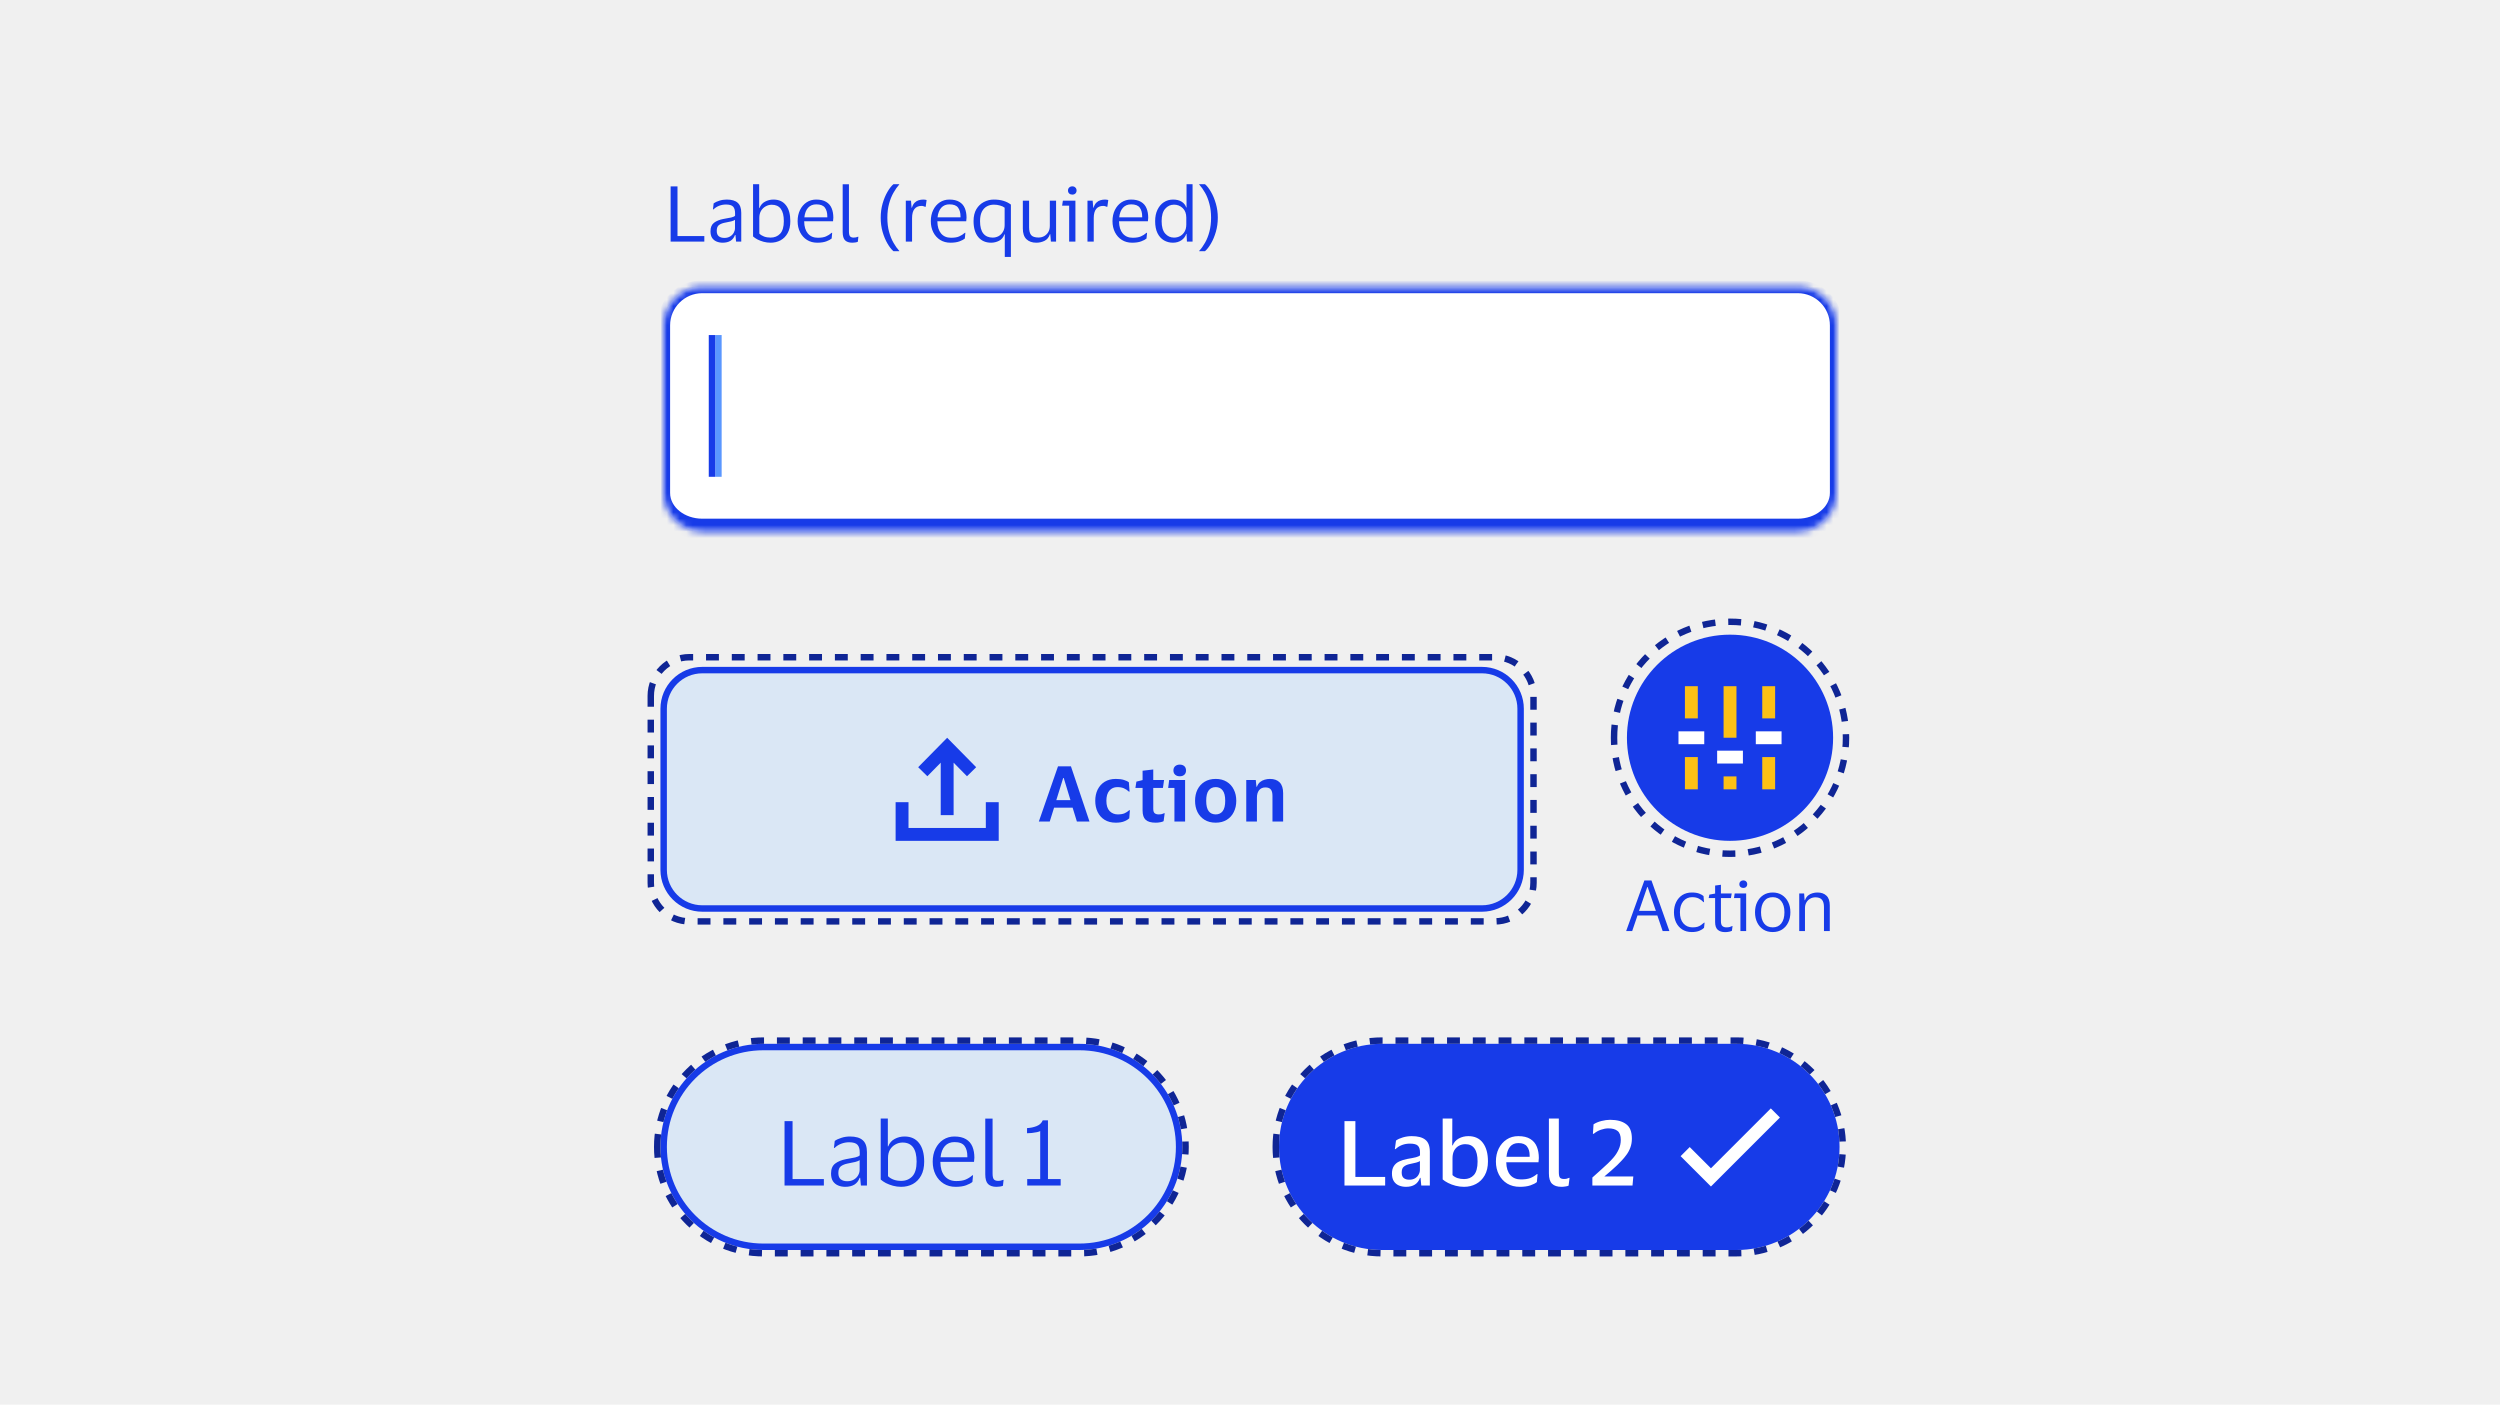 <svg width="388" height="218" viewBox="0 0 388 218" fill="none" xmlns="http://www.w3.org/2000/svg">
<rect width="388" height="218" fill="#F0F0F0"/>
<path d="M104.08 37.5V28.932H105.148V36.636H109.312V37.5H104.08ZM110.651 32.496L110.759 31.56C110.983 31.4 111.275 31.264 111.635 31.152C111.995 31.032 112.379 30.972 112.787 30.972C113.547 30.972 114.111 31.136 114.479 31.464C114.855 31.784 115.043 32.312 115.043 33.048V37.5H114.239L114.143 36.468H114.071C113.927 36.876 113.691 37.18 113.363 37.38C113.035 37.572 112.631 37.668 112.151 37.668C111.815 37.668 111.503 37.608 111.215 37.488C110.927 37.368 110.695 37.18 110.519 36.924C110.351 36.66 110.267 36.316 110.267 35.892C110.267 35.292 110.451 34.852 110.819 34.572C111.187 34.292 111.671 34.096 112.271 33.984C112.775 33.896 113.179 33.82 113.483 33.756C113.787 33.684 113.987 33.592 114.083 33.48V33.096C114.083 32.632 113.983 32.292 113.783 32.076C113.583 31.852 113.211 31.74 112.667 31.74C112.315 31.74 111.967 31.804 111.623 31.932C111.287 32.06 110.991 32.248 110.735 32.496H110.651ZM114.071 35.412V34.116C113.967 34.204 113.775 34.284 113.495 34.356C113.215 34.42 112.867 34.492 112.451 34.572C112.099 34.644 111.807 34.764 111.575 34.932C111.351 35.1 111.239 35.4 111.239 35.832C111.239 36.224 111.347 36.504 111.563 36.672C111.779 36.84 112.067 36.924 112.427 36.924C112.771 36.924 113.067 36.848 113.315 36.696C113.563 36.544 113.751 36.352 113.879 36.12C114.007 35.888 114.071 35.652 114.071 35.412ZM119.586 37.668C119.218 37.668 118.858 37.62 118.506 37.524C118.162 37.428 117.846 37.308 117.558 37.164C117.278 37.012 117.05 36.856 116.874 36.696V28.584H117.822V32.292H117.87C118.046 31.836 118.334 31.504 118.734 31.296C119.134 31.08 119.57 30.972 120.042 30.972C120.882 30.972 121.526 31.264 121.974 31.848C122.43 32.424 122.658 33.248 122.658 34.32C122.658 35.056 122.522 35.672 122.25 36.168C121.978 36.664 121.61 37.04 121.146 37.296C120.682 37.544 120.162 37.668 119.586 37.668ZM119.598 36.876C120.198 36.876 120.69 36.676 121.074 36.276C121.458 35.868 121.65 35.216 121.65 34.32C121.65 32.624 121.026 31.776 119.778 31.776C119.442 31.776 119.126 31.86 118.83 32.028C118.534 32.188 118.294 32.42 118.11 32.724C117.934 33.028 117.846 33.388 117.846 33.804V36.252C118.038 36.444 118.282 36.596 118.578 36.708C118.882 36.82 119.222 36.876 119.598 36.876ZM126.923 36.9C127.451 36.9 127.871 36.832 128.183 36.696C128.503 36.56 128.799 36.372 129.071 36.132H129.155L129.071 37.02C128.895 37.172 128.615 37.32 128.231 37.464C127.855 37.6 127.391 37.668 126.839 37.668C126.231 37.668 125.699 37.524 125.243 37.236C124.787 36.948 124.431 36.552 124.175 36.048C123.919 35.544 123.791 34.968 123.791 34.32C123.791 33.672 123.915 33.096 124.163 32.592C124.411 32.088 124.751 31.692 125.183 31.404C125.623 31.116 126.119 30.972 126.671 30.972C127.311 30.972 127.827 31.092 128.219 31.332C128.611 31.564 128.895 31.892 129.071 32.316C129.247 32.74 129.335 33.232 129.335 33.792C129.335 33.872 129.327 33.964 129.311 34.068C129.303 34.172 129.295 34.264 129.287 34.344H124.811V34.392C124.819 35.168 125.007 35.78 125.375 36.228C125.751 36.676 126.267 36.9 126.923 36.9ZM126.683 31.716C126.155 31.716 125.731 31.892 125.411 32.244C125.099 32.596 124.907 33.092 124.835 33.732H128.399V33.6C128.399 33.024 128.275 32.568 128.027 32.232C127.779 31.888 127.331 31.716 126.683 31.716ZM131.755 35.88C131.755 36.288 131.815 36.556 131.935 36.684C132.055 36.812 132.239 36.876 132.487 36.876C132.631 36.876 132.751 36.864 132.847 36.84C132.951 36.816 133.051 36.784 133.147 36.744H133.219L133.135 37.524C133.031 37.572 132.899 37.608 132.739 37.632C132.587 37.656 132.431 37.668 132.271 37.668C131.783 37.668 131.411 37.544 131.155 37.296C130.907 37.048 130.783 36.616 130.783 36V28.596H131.755V35.88ZM137.718 33.792C137.718 34.6 137.806 35.328 137.982 35.976C138.158 36.616 138.386 37.18 138.666 37.668C138.946 38.164 139.246 38.588 139.566 38.94V38.988H138.666C138.346 38.716 138.034 38.316 137.73 37.788C137.426 37.268 137.174 36.664 136.974 35.976C136.782 35.288 136.686 34.56 136.686 33.792C136.686 33.024 136.782 32.296 136.974 31.608C137.174 30.912 137.426 30.304 137.73 29.784C138.034 29.256 138.346 28.856 138.666 28.584H139.566V28.632C139.246 28.992 138.946 29.42 138.666 29.916C138.386 30.404 138.158 30.972 137.982 31.62C137.806 32.26 137.718 32.984 137.718 33.792ZM143.017 31.956C142.545 31.956 142.181 32.116 141.925 32.436C141.677 32.748 141.553 33.22 141.553 33.852V37.5H140.581V31.14H141.385L141.481 32.244H141.529C141.625 31.908 141.765 31.648 141.949 31.464C142.133 31.28 142.341 31.152 142.573 31.08C142.813 31.008 143.057 30.972 143.305 30.972C143.401 30.972 143.497 30.98 143.593 30.996C143.689 31.012 143.761 31.028 143.809 31.044L143.665 32.1H143.593C143.537 32.076 143.461 32.048 143.365 32.016C143.269 31.976 143.153 31.956 143.017 31.956ZM147.594 36.9C148.122 36.9 148.542 36.832 148.854 36.696C149.174 36.56 149.47 36.372 149.742 36.132H149.826L149.742 37.02C149.566 37.172 149.286 37.32 148.902 37.464C148.526 37.6 148.062 37.668 147.51 37.668C146.902 37.668 146.37 37.524 145.914 37.236C145.458 36.948 145.102 36.552 144.846 36.048C144.59 35.544 144.462 34.968 144.462 34.32C144.462 33.672 144.586 33.096 144.834 32.592C145.082 32.088 145.422 31.692 145.854 31.404C146.294 31.116 146.79 30.972 147.342 30.972C147.982 30.972 148.498 31.092 148.89 31.332C149.282 31.564 149.566 31.892 149.742 32.316C149.918 32.74 150.006 33.232 150.006 33.792C150.006 33.872 149.998 33.964 149.982 34.068C149.974 34.172 149.966 34.264 149.958 34.344H145.482V34.392C145.49 35.168 145.678 35.78 146.046 36.228C146.422 36.676 146.938 36.9 147.594 36.9ZM147.354 31.716C146.826 31.716 146.402 31.892 146.082 32.244C145.77 32.596 145.578 33.092 145.506 33.732H149.07V33.6C149.07 33.024 148.946 32.568 148.698 32.232C148.45 31.888 148.002 31.716 147.354 31.716ZM154.251 30.972C154.811 30.972 155.311 31.04 155.751 31.176C156.191 31.312 156.571 31.504 156.891 31.752V39.876H155.943V36.372H155.883C155.723 36.836 155.447 37.168 155.055 37.368C154.663 37.568 154.251 37.668 153.819 37.668C152.979 37.668 152.315 37.376 151.827 36.792C151.339 36.208 151.095 35.384 151.095 34.32C151.095 33.584 151.239 32.968 151.527 32.472C151.823 31.976 152.211 31.604 152.691 31.356C153.171 31.1 153.691 30.972 154.251 30.972ZM154.251 31.764C153.843 31.764 153.475 31.856 153.147 32.04C152.827 32.216 152.571 32.492 152.379 32.868C152.195 33.244 152.103 33.728 152.103 34.32C152.103 35.176 152.271 35.816 152.607 36.24C152.951 36.664 153.435 36.876 154.059 36.876C154.395 36.876 154.703 36.8 154.983 36.648C155.263 36.488 155.487 36.264 155.655 35.976C155.831 35.688 155.919 35.344 155.919 34.944V32.232C155.735 32.088 155.495 31.976 155.199 31.896C154.903 31.808 154.587 31.764 154.251 31.764ZM161.18 36.864C161.5 36.864 161.792 36.792 162.056 36.648C162.32 36.496 162.532 36.288 162.692 36.024C162.852 35.752 162.932 35.432 162.932 35.064V31.14H163.904V37.5H163.1L163.004 36.348H162.944C162.784 36.844 162.504 37.188 162.104 37.38C161.712 37.572 161.288 37.668 160.832 37.668C160.192 37.668 159.684 37.488 159.308 37.128C158.932 36.768 158.744 36.212 158.744 35.46V31.14H159.716V35.268C159.716 35.812 159.82 36.216 160.028 36.48C160.244 36.736 160.628 36.864 161.18 36.864ZM166.424 30.204C166.232 30.204 166.072 30.148 165.944 30.036C165.816 29.916 165.752 29.76 165.752 29.568C165.752 29.376 165.816 29.22 165.944 29.1C166.072 28.98 166.232 28.92 166.424 28.92C166.616 28.92 166.772 28.98 166.892 29.1C167.02 29.22 167.084 29.376 167.084 29.568C167.084 29.76 167.02 29.916 166.892 30.036C166.772 30.148 166.616 30.204 166.424 30.204ZM166.904 31.14V37.5H165.932V31.92H164.84L164.96 31.14H166.904ZM171.212 31.956C170.74 31.956 170.376 32.116 170.12 32.436C169.872 32.748 169.748 33.22 169.748 33.852V37.5H168.776V31.14H169.58L169.676 32.244H169.724C169.82 31.908 169.96 31.648 170.144 31.464C170.328 31.28 170.536 31.152 170.768 31.08C171.008 31.008 171.252 30.972 171.5 30.972C171.596 30.972 171.692 30.98 171.788 30.996C171.884 31.012 171.956 31.028 172.004 31.044L171.86 32.1H171.788C171.732 32.076 171.656 32.048 171.56 32.016C171.464 31.976 171.348 31.956 171.212 31.956ZM175.79 36.9C176.318 36.9 176.738 36.832 177.05 36.696C177.37 36.56 177.666 36.372 177.938 36.132H178.022L177.938 37.02C177.762 37.172 177.482 37.32 177.098 37.464C176.722 37.6 176.258 37.668 175.706 37.668C175.098 37.668 174.566 37.524 174.11 37.236C173.654 36.948 173.298 36.552 173.042 36.048C172.786 35.544 172.658 34.968 172.658 34.32C172.658 33.672 172.782 33.096 173.03 32.592C173.278 32.088 173.618 31.692 174.05 31.404C174.49 31.116 174.986 30.972 175.538 30.972C176.178 30.972 176.694 31.092 177.086 31.332C177.478 31.564 177.762 31.892 177.938 32.316C178.114 32.74 178.202 33.232 178.202 33.792C178.202 33.872 178.194 33.964 178.178 34.068C178.17 34.172 178.162 34.264 178.154 34.344H173.678V34.392C173.686 35.168 173.874 35.78 174.242 36.228C174.618 36.676 175.134 36.9 175.79 36.9ZM175.55 31.716C175.022 31.716 174.598 31.892 174.278 32.244C173.966 32.596 173.774 33.092 173.702 33.732H177.266V33.6C177.266 33.024 177.142 32.568 176.894 32.232C176.646 31.888 176.198 31.716 175.55 31.716ZM179.278 34.32C179.278 33.64 179.398 33.052 179.638 32.556C179.878 32.052 180.206 31.664 180.622 31.392C181.046 31.112 181.526 30.972 182.062 30.972C182.59 30.972 183.03 31.08 183.382 31.296C183.734 31.512 183.974 31.812 184.102 32.196H184.15V28.584H185.086V37.5H184.21L184.15 36.3H184.102C183.974 36.708 183.722 37.04 183.346 37.296C182.978 37.544 182.542 37.668 182.038 37.668C181.526 37.668 181.058 37.544 180.634 37.296C180.218 37.048 179.886 36.676 179.638 36.18C179.398 35.684 179.278 35.064 179.278 34.32ZM184.114 33.792C184.114 33.152 183.93 32.656 183.562 32.304C183.194 31.944 182.742 31.764 182.206 31.764C181.662 31.764 181.206 31.976 180.838 32.4C180.47 32.816 180.286 33.456 180.286 34.32C180.286 35.192 180.47 35.836 180.838 36.252C181.206 36.668 181.662 36.876 182.206 36.876C182.558 36.876 182.878 36.796 183.166 36.636C183.462 36.468 183.694 36.232 183.862 35.928C184.03 35.624 184.114 35.264 184.114 34.848V33.792ZM187.959 33.792C187.959 32.984 187.871 32.26 187.695 31.62C187.527 30.972 187.303 30.404 187.023 29.916C186.743 29.42 186.439 28.992 186.111 28.632V28.584H187.011C187.331 28.856 187.643 29.256 187.947 29.784C188.251 30.304 188.503 30.912 188.703 31.608C188.903 32.296 189.003 33.024 189.003 33.792C189.003 34.56 188.903 35.288 188.703 35.976C188.503 36.664 188.251 37.268 187.947 37.788C187.643 38.316 187.331 38.716 187.011 38.988H186.111V38.94C186.439 38.588 186.743 38.164 187.023 37.668C187.303 37.18 187.527 36.616 187.695 35.976C187.871 35.328 187.959 34.6 187.959 33.792Z" fill="#173BE8"/>
<mask id="path-2-inside-1_15094_89423" fill="white">
<path d="M103 50.5C103 47.186 105.686 44.5 109 44.5H279C282.314 44.5 285 47.186 285 50.5V76.5C285 79.814 282.314 82.5 279 82.5H109C105.686 82.5 103 79.814 103 76.5V50.5Z"/>
</mask>
<path d="M103 50.5C103 47.186 105.686 44.5 109 44.5H279C282.314 44.5 285 47.186 285 50.5V76.5C285 79.814 282.314 82.5 279 82.5H109C105.686 82.5 103 79.814 103 76.5V50.5Z" fill="white"/>
<path d="M102 50.5C102 46.634 105.134 43.5 109 43.5H279C282.866 43.5 286 46.634 286 50.5H284C284 47.739 281.761 45.5 279 45.5H109C106.239 45.5 104 47.739 104 50.5H102ZM286 77.5C286 81.366 282.866 84.5 279 84.5H109C105.134 84.5 102 81.366 102 77.5L104 76.5C104 78.709 106.239 80.5 109 80.5H279C281.761 80.5 284 78.709 284 76.5L286 77.5ZM109 84.5C105.134 84.5 102 81.366 102 77.5V50.5C102 46.634 105.134 43.5 109 43.5V45.5C106.239 45.5 104 47.739 104 50.5V76.5C104 78.709 106.239 80.5 109 80.5V84.5ZM279 43.5C282.866 43.5 286 46.634 286 50.5V77.5C286 81.366 282.866 84.5 279 84.5V80.5C281.761 80.5 284 78.709 284 76.5V50.5C284 47.739 281.761 45.5 279 45.5V43.5Z" fill="#173BE8" mask="url(#path-2-inside-1_15094_89423)"/>
<rect x="111" y="52" width="1" height="22" fill="#5A97FF"/>
<rect x="110" y="52" width="1" height="22" fill="#173BE8"/>
<path d="M103 110C103 106.686 105.686 104 109 104H230C233.314 104 236 106.686 236 110V135C236 138.314 233.314 141 230 141H109C105.686 141 103 138.314 103 135V110Z" fill="#B3D7FF" fill-opacity="0.35"/>
<path d="M103 110C103 106.686 105.686 104 109 104H230C233.314 104 236 106.686 236 110V135C236 138.314 233.314 141 230 141H109C105.686 141 103 138.314 103 135V110Z" stroke="#173BE8"/>
<path d="M139 124.5H141V128.5H153V124.5H155V130.5H139V124.5Z" fill="#173BE8"/>
<path fill-rule="evenodd" clip-rule="evenodd" d="M148.001 118.366L150.076 120.474L151.501 119.07L147.713 115.224L147.001 114.5L146.288 115.224L142.5 119.07L143.925 120.474L146.001 118.366V126.504H148.001V118.366Z" fill="#173BE8"/>
<path d="M162.92 127.5H161.228L164.204 118.932H166.208L169.088 127.5H167.132L166.472 125.352H163.592L162.92 127.5ZM163.94 124.176H166.136L165.092 120.744H165.008L163.94 124.176ZM169.982 124.284C169.982 123.636 170.106 123.056 170.354 122.544C170.61 122.032 170.974 121.628 171.446 121.332C171.926 121.036 172.502 120.888 173.174 120.888C173.67 120.888 174.086 120.94 174.422 121.044C174.766 121.148 175.026 121.272 175.202 121.416L175.31 122.856H175.202C174.962 122.632 174.702 122.46 174.422 122.34C174.142 122.22 173.802 122.16 173.402 122.16C172.906 122.16 172.498 122.34 172.178 122.7C171.866 123.06 171.71 123.588 171.71 124.284C171.71 124.996 171.878 125.528 172.214 125.88C172.558 126.224 172.978 126.396 173.474 126.396C173.898 126.396 174.246 126.34 174.518 126.228C174.79 126.108 175.034 125.948 175.25 125.748H175.358L175.262 127.008C175.086 127.176 174.822 127.332 174.47 127.476C174.126 127.612 173.69 127.68 173.162 127.68C172.49 127.68 171.914 127.532 171.434 127.236C170.962 126.94 170.602 126.536 170.354 126.024C170.106 125.512 169.982 124.932 169.982 124.284ZM178.985 125.52C178.985 125.864 179.061 126.096 179.213 126.216C179.365 126.336 179.561 126.396 179.801 126.396C180.017 126.396 180.189 126.38 180.317 126.348C180.453 126.308 180.577 126.26 180.689 126.204H180.761L180.593 127.44C180.505 127.504 180.341 127.56 180.101 127.608C179.861 127.656 179.613 127.68 179.357 127.68C178.645 127.68 178.129 127.532 177.809 127.236C177.489 126.94 177.329 126.46 177.329 125.796V122.292H176.213L176.369 121.308L177.329 121.068V119.616L178.985 119.424V121.056H180.665L180.485 122.292H178.985V125.52ZM183.099 120.48C182.811 120.48 182.575 120.4 182.391 120.24C182.207 120.08 182.115 119.86 182.115 119.58C182.115 119.292 182.207 119.068 182.391 118.908C182.575 118.748 182.811 118.668 183.099 118.668C183.395 118.668 183.631 118.748 183.807 118.908C183.983 119.068 184.071 119.292 184.071 119.58C184.071 119.86 183.983 120.08 183.807 120.24C183.631 120.4 183.395 120.48 183.099 120.48ZM183.927 121.056V127.5H182.271V122.292H181.299L181.455 121.056H183.927ZM188.678 120.888C189.342 120.888 189.914 121.036 190.394 121.332C190.874 121.628 191.238 122.032 191.486 122.544C191.742 123.048 191.87 123.628 191.87 124.284C191.87 124.932 191.742 125.512 191.486 126.024C191.238 126.536 190.874 126.94 190.394 127.236C189.914 127.532 189.342 127.68 188.678 127.68C188.006 127.68 187.43 127.532 186.95 127.236C186.47 126.94 186.102 126.536 185.846 126.024C185.598 125.512 185.474 124.932 185.474 124.284C185.474 123.628 185.598 123.048 185.846 122.544C186.102 122.032 186.47 121.628 186.95 121.332C187.43 121.036 188.006 120.888 188.678 120.888ZM188.678 126.396C189.142 126.396 189.502 126.228 189.758 125.892C190.022 125.548 190.154 125.012 190.154 124.284C190.154 123.548 190.022 123.012 189.758 122.676C189.502 122.332 189.142 122.16 188.678 122.16C188.206 122.16 187.842 122.332 187.586 122.676C187.33 123.012 187.202 123.548 187.202 124.284C187.202 125.012 187.33 125.548 187.586 125.892C187.842 126.228 188.206 126.396 188.678 126.396ZM196.383 122.208C195.967 122.208 195.643 122.352 195.411 122.64C195.187 122.928 195.075 123.308 195.075 123.78V127.5H193.419V121.056H194.895L195.003 122.1H195.075C195.187 121.796 195.347 121.556 195.555 121.38C195.771 121.204 196.011 121.08 196.275 121.008C196.547 120.928 196.819 120.888 197.091 120.888C197.755 120.888 198.263 121.072 198.615 121.44C198.967 121.808 199.143 122.36 199.143 123.096V127.5H197.487V123.528C197.487 123.072 197.403 122.74 197.235 122.532C197.067 122.316 196.783 122.208 196.383 122.208Z" fill="#173BE8"/>
<path d="M101 108C101 104.686 103.686 102 107 102H232C235.314 102 238 104.686 238 108V137C238 140.314 235.314 143 232 143H107C103.686 143 101 140.314 101 137V108Z" stroke="#0F2595" stroke-linejoin="round" stroke-dasharray="2 2"/>
<path d="M252.5 114.5C252.5 105.663 259.663 98.5 268.5 98.5V98.5C277.337 98.5 284.5 105.663 284.5 114.5V114.5C284.5 123.337 277.337 130.5 268.5 130.5V130.5C259.663 130.5 252.5 123.337 252.5 114.5V114.5Z" fill="#173BE8"/>
<g clip-path="url(#clip0_15094_89423)">
<path fill-rule="evenodd" clip-rule="evenodd" d="M267.5 106.5V114.5H269.5V106.5H267.5ZM261.5 117.5V122.5H263.5V117.5H261.5ZM261.5 111.5V106.5H263.5V111.5H261.5ZM267.5 120.5V122.5H269.5V120.5H267.5ZM273.5 122.5V117.5H275.5V122.5H273.5ZM273.5 106.5V111.5H275.5V106.5H273.5Z" fill="#FCC015"/>
<path fill-rule="evenodd" clip-rule="evenodd" d="M264.5 115.5H260.5V113.5H264.5V115.5ZM270.5 118.5H266.5V116.5H270.5V118.5ZM272.5 115.5H276.5V113.5H272.5V115.5Z" fill="white"/>
</g>
<path d="M250.5 114.5C250.5 104.559 258.559 96.5 268.5 96.5V96.5C278.441 96.5 286.5 104.559 286.5 114.5V114.5C286.5 124.441 278.441 132.5 268.5 132.5V132.5C258.559 132.5 250.5 124.441 250.5 114.5V114.5Z" stroke="#0F2595" stroke-dasharray="2 2"/>
<path d="M253.315 144.5H252.38L255.207 136.646H256.307L259.09 144.5H258.045L257.22 142.08H254.14L253.315 144.5ZM254.382 141.365H256.989L255.713 137.658H255.658L254.382 141.365ZM259.8 141.585C259.8 140.991 259.914 140.463 260.141 140.001C260.369 139.539 260.688 139.176 261.098 138.912C261.516 138.648 262.008 138.516 262.572 138.516C263.049 138.516 263.434 138.575 263.727 138.692C264.021 138.809 264.241 138.934 264.387 139.066L264.464 140.012H264.387C264.167 139.777 263.918 139.59 263.639 139.451C263.368 139.312 263.027 139.242 262.616 139.242C262.059 139.242 261.604 139.451 261.252 139.869C260.9 140.287 260.724 140.859 260.724 141.585C260.724 142.326 260.904 142.901 261.263 143.312C261.63 143.723 262.099 143.928 262.671 143.928C262.979 143.928 263.236 143.899 263.441 143.84C263.654 143.774 263.837 143.686 263.991 143.576C264.153 143.466 264.31 143.341 264.464 143.202H264.552L264.464 144.005C264.31 144.166 264.072 144.317 263.749 144.456C263.434 144.588 263.038 144.654 262.561 144.654C261.997 144.654 261.505 144.522 261.087 144.258C260.677 143.994 260.358 143.631 260.13 143.169C259.91 142.707 259.8 142.179 259.8 141.585ZM267.088 142.96C267.088 143.341 267.165 143.598 267.319 143.73C267.48 143.862 267.682 143.928 267.924 143.928C268.144 143.928 268.32 143.91 268.452 143.873C268.584 143.829 268.705 143.781 268.815 143.73H268.892L268.793 144.456C268.712 144.507 268.573 144.555 268.375 144.599C268.177 144.643 267.964 144.665 267.737 144.665C267.245 144.665 266.864 144.544 266.593 144.302C266.321 144.06 266.186 143.66 266.186 143.103V139.385H265.185L265.295 138.846L266.186 138.681V137.438L267.088 137.317V138.67H268.76L268.639 139.385H267.088V142.96ZM270.564 137.812C270.388 137.812 270.242 137.761 270.124 137.658C270.007 137.548 269.948 137.405 269.948 137.229C269.948 137.053 270.007 136.91 270.124 136.8C270.242 136.69 270.388 136.635 270.564 136.635C270.74 136.635 270.883 136.69 270.993 136.8C271.111 136.91 271.169 137.053 271.169 137.229C271.169 137.405 271.111 137.548 270.993 137.658C270.883 137.761 270.74 137.812 270.564 137.812ZM271.004 138.67V144.5H270.113V139.385H269.112L269.222 138.67H271.004ZM275.129 138.516C275.679 138.516 276.16 138.648 276.57 138.912C276.981 139.176 277.3 139.539 277.527 140.001C277.755 140.456 277.868 140.984 277.868 141.585C277.868 142.186 277.755 142.718 277.527 143.18C277.3 143.642 276.981 144.005 276.57 144.269C276.16 144.526 275.679 144.654 275.129 144.654C274.572 144.654 274.088 144.526 273.677 144.269C273.267 144.005 272.948 143.642 272.72 143.18C272.493 142.718 272.379 142.186 272.379 141.585C272.379 140.984 272.493 140.456 272.72 140.001C272.948 139.539 273.267 139.176 273.677 138.912C274.088 138.648 274.572 138.516 275.129 138.516ZM275.129 143.928C275.701 143.928 276.145 143.723 276.46 143.312C276.783 142.901 276.944 142.326 276.944 141.585C276.944 140.852 276.783 140.28 276.46 139.869C276.145 139.451 275.701 139.242 275.129 139.242C274.55 139.242 274.103 139.451 273.787 139.869C273.472 140.28 273.314 140.852 273.314 141.585C273.314 142.326 273.472 142.901 273.787 143.312C274.103 143.723 274.55 143.928 275.129 143.928ZM281.749 139.264C281.448 139.264 281.173 139.337 280.924 139.484C280.682 139.623 280.487 139.821 280.341 140.078C280.201 140.327 280.132 140.617 280.132 140.947V144.5H279.241V138.67H280L280.077 139.715H280.132C280.242 139.407 280.399 139.165 280.605 138.989C280.817 138.813 281.052 138.692 281.309 138.626C281.565 138.553 281.818 138.516 282.068 138.516C282.662 138.516 283.127 138.681 283.465 139.011C283.809 139.334 283.982 139.836 283.982 140.518V144.5H283.08V140.771C283.08 140.272 282.977 139.898 282.772 139.649C282.566 139.392 282.225 139.264 281.749 139.264Z" fill="#173BE8"/>
<path d="M103 178C103 169.44 109.94 162.5 118.5 162.5H167.5C176.06 162.5 183 169.44 183 178V178C183 186.56 176.06 193.5 167.5 193.5H118.5C109.94 193.5 103 186.56 103 178V178Z" fill="#B3D7FF" fill-opacity="0.35"/>
<path d="M103 178C103 169.44 109.94 162.5 118.5 162.5H167.5C176.06 162.5 183 169.44 183 178V178C183 186.56 176.06 193.5 167.5 193.5H118.5C109.94 193.5 103 186.56 103 178V178Z" stroke="#173BE8"/>
<path d="M121.76 184V174.004H123.006V182.992H127.864V184H121.76ZM129.426 178.162L129.552 177.07C129.813 176.883 130.154 176.725 130.574 176.594C130.994 176.454 131.442 176.384 131.918 176.384C132.804 176.384 133.462 176.575 133.892 176.958C134.33 177.331 134.55 177.947 134.55 178.806V184H133.612L133.5 182.796H133.416C133.248 183.272 132.972 183.627 132.59 183.86C132.207 184.084 131.736 184.196 131.176 184.196C130.784 184.196 130.42 184.126 130.084 183.986C129.748 183.846 129.477 183.627 129.272 183.328C129.076 183.02 128.978 182.619 128.978 182.124C128.978 181.424 129.192 180.911 129.622 180.584C130.051 180.257 130.616 180.029 131.316 179.898C131.904 179.795 132.375 179.707 132.73 179.632C133.084 179.548 133.318 179.441 133.43 179.31V178.862C133.43 178.321 133.313 177.924 133.08 177.672C132.846 177.411 132.412 177.28 131.778 177.28C131.367 177.28 130.961 177.355 130.56 177.504C130.168 177.653 129.822 177.873 129.524 178.162H129.426ZM133.416 181.564V180.052C133.294 180.155 133.07 180.248 132.744 180.332C132.417 180.407 132.011 180.491 131.526 180.584C131.115 180.668 130.774 180.808 130.504 181.004C130.242 181.2 130.112 181.55 130.112 182.054C130.112 182.511 130.238 182.838 130.49 183.034C130.742 183.23 131.078 183.328 131.498 183.328C131.899 183.328 132.244 183.239 132.534 183.062C132.823 182.885 133.042 182.661 133.192 182.39C133.341 182.119 133.416 181.844 133.416 181.564ZM139.85 184.196C139.42 184.196 139 184.14 138.59 184.028C138.188 183.916 137.82 183.776 137.484 183.608C137.157 183.431 136.891 183.249 136.686 183.062V173.598H137.792V177.924H137.848C138.053 177.392 138.389 177.005 138.856 176.762C139.322 176.51 139.831 176.384 140.382 176.384C141.362 176.384 142.113 176.725 142.636 177.406C143.168 178.078 143.434 179.039 143.434 180.29C143.434 181.149 143.275 181.867 142.958 182.446C142.64 183.025 142.211 183.463 141.67 183.762C141.128 184.051 140.522 184.196 139.85 184.196ZM139.864 183.272C140.564 183.272 141.138 183.039 141.586 182.572C142.034 182.096 142.258 181.335 142.258 180.29C142.258 178.311 141.53 177.322 140.074 177.322C139.682 177.322 139.313 177.42 138.968 177.616C138.622 177.803 138.342 178.073 138.128 178.428C137.922 178.783 137.82 179.203 137.82 179.688V182.544C138.044 182.768 138.328 182.945 138.674 183.076C139.028 183.207 139.425 183.272 139.864 183.272ZM148.41 183.3C149.026 183.3 149.516 183.221 149.88 183.062C150.253 182.903 150.598 182.684 150.916 182.404H151.014L150.916 183.44C150.71 183.617 150.384 183.79 149.936 183.958C149.497 184.117 148.956 184.196 148.312 184.196C147.602 184.196 146.982 184.028 146.45 183.692C145.918 183.356 145.502 182.894 145.204 182.306C144.905 181.718 144.756 181.046 144.756 180.29C144.756 179.534 144.9 178.862 145.19 178.274C145.479 177.686 145.876 177.224 146.38 176.888C146.893 176.552 147.472 176.384 148.116 176.384C148.862 176.384 149.464 176.524 149.922 176.804C150.379 177.075 150.71 177.457 150.916 177.952C151.121 178.447 151.224 179.021 151.224 179.674C151.224 179.767 151.214 179.875 151.196 179.996C151.186 180.117 151.177 180.225 151.168 180.318H145.946V180.374C145.955 181.279 146.174 181.993 146.604 182.516C147.042 183.039 147.644 183.3 148.41 183.3ZM148.13 177.252C147.514 177.252 147.019 177.457 146.646 177.868C146.282 178.279 146.058 178.857 145.974 179.604H150.132V179.45C150.132 178.778 149.987 178.246 149.698 177.854C149.408 177.453 148.886 177.252 148.13 177.252ZM154.048 182.11C154.048 182.586 154.118 182.899 154.258 183.048C154.398 183.197 154.612 183.272 154.902 183.272C155.07 183.272 155.21 183.258 155.322 183.23C155.443 183.202 155.56 183.165 155.672 183.118H155.756L155.658 184.028C155.536 184.084 155.382 184.126 155.196 184.154C155.018 184.182 154.836 184.196 154.65 184.196C154.08 184.196 153.646 184.051 153.348 183.762C153.058 183.473 152.914 182.969 152.914 182.25V173.612H154.048V182.11ZM159.423 184V182.992H161.439V175.544C161.345 175.6 161.177 175.656 160.935 175.712C160.692 175.759 160.426 175.801 160.137 175.838C159.857 175.866 159.609 175.88 159.395 175.88V175.082C159.927 175.054 160.421 174.951 160.879 174.774C161.345 174.587 161.663 174.289 161.831 173.878H162.643V182.992H164.617V184H159.423Z" fill="#173BE8"/>
<path d="M102 178C102 168.887 109.387 161.5 118.5 161.5H167.5C176.613 161.5 184 168.887 184 178V178C184 187.113 176.613 194.5 167.5 194.5H118.5C109.387 194.5 102 187.113 102 178V178Z" stroke="#0F2595" stroke-dasharray="2 2"/>
<path d="M199 178C199 169.44 205.94 162.5 214.5 162.5H269.5C278.06 162.5 285 169.44 285 178V178C285 186.56 278.06 193.5 269.5 193.5H214.5C205.94 193.5 199 186.56 199 178V178Z" fill="#173BE8"/>
<path d="M199 178C199 169.44 205.94 162.5 214.5 162.5H269.5C278.06 162.5 285 169.44 285 178V178C285 186.56 278.06 193.5 269.5 193.5H214.5C205.94 193.5 199 186.56 199 178V178Z" stroke="#173BE8"/>
<path d="M208.662 184V174.004H210.356V182.656H214.976V184H208.662ZM216.479 178.344L216.661 177.014C216.923 176.818 217.277 176.655 217.725 176.524C218.173 176.393 218.631 176.328 219.097 176.328C220.049 176.328 220.754 176.515 221.211 176.888C221.678 177.252 221.911 177.877 221.911 178.764V184H220.581L220.469 182.81H220.385C220.049 183.734 219.326 184.196 218.215 184.196C217.814 184.196 217.445 184.126 217.109 183.986C216.783 183.846 216.521 183.627 216.325 183.328C216.129 183.02 216.031 182.623 216.031 182.138C216.031 181.662 216.129 181.275 216.325 180.976C216.521 180.668 216.797 180.43 217.151 180.262C217.515 180.094 217.931 179.963 218.397 179.87C219.004 179.767 219.457 179.679 219.755 179.604C220.063 179.52 220.273 179.422 220.385 179.31V178.862C220.385 178.386 220.278 178.041 220.063 177.826C219.849 177.602 219.438 177.49 218.831 177.49C217.935 177.49 217.189 177.775 216.591 178.344H216.479ZM220.371 181.55V180.192C220.269 180.276 220.082 180.355 219.811 180.43C219.541 180.505 219.191 180.584 218.761 180.668C218.407 180.743 218.113 180.873 217.879 181.06C217.655 181.237 217.543 181.541 217.543 181.97C217.543 182.381 217.651 182.67 217.865 182.838C218.08 183.006 218.365 183.09 218.719 183.09C219.083 183.09 219.387 183.015 219.629 182.866C219.872 182.717 220.054 182.525 220.175 182.292C220.306 182.059 220.371 181.811 220.371 181.55ZM227.221 184.196C226.773 184.196 226.334 184.14 225.905 184.028C225.476 183.916 225.088 183.771 224.743 183.594C224.398 183.417 224.118 183.235 223.903 183.048V173.598H225.401L225.387 177.77H225.457C225.644 177.294 225.961 176.935 226.409 176.692C226.857 176.449 227.352 176.328 227.893 176.328C228.873 176.328 229.624 176.678 230.147 177.378C230.67 178.069 230.931 179.03 230.931 180.262C230.931 181.111 230.763 181.83 230.427 182.418C230.091 183.006 229.643 183.449 229.083 183.748C228.523 184.047 227.902 184.196 227.221 184.196ZM227.235 182.992C227.86 182.992 228.364 182.782 228.747 182.362C229.13 181.933 229.321 181.233 229.321 180.262C229.321 178.47 228.686 177.574 227.417 177.574C227.062 177.574 226.731 177.658 226.423 177.826C226.124 177.985 225.882 178.227 225.695 178.554C225.518 178.881 225.429 179.282 225.429 179.758V182.376C225.858 182.787 226.46 182.992 227.235 182.992ZM236.043 183.048C236.64 183.048 237.125 182.978 237.499 182.838C237.872 182.689 238.213 182.483 238.521 182.222H238.633L238.521 183.454C238.306 183.641 237.97 183.813 237.513 183.972C237.065 184.121 236.519 184.196 235.875 184.196C235.128 184.196 234.475 184.028 233.915 183.692C233.364 183.347 232.935 182.88 232.627 182.292C232.319 181.695 232.165 181.018 232.165 180.262C232.165 179.515 232.309 178.848 232.599 178.26C232.897 177.663 233.308 177.191 233.831 176.846C234.353 176.501 234.955 176.328 235.637 176.328C236.421 176.328 237.046 176.477 237.513 176.776C237.979 177.065 238.315 177.467 238.521 177.98C238.726 178.484 238.829 179.067 238.829 179.73C238.829 179.814 238.819 179.921 238.801 180.052C238.791 180.183 238.782 180.295 238.773 180.388H233.775V180.444C233.793 181.256 233.999 181.895 234.391 182.362C234.783 182.819 235.333 183.048 236.043 183.048ZM235.665 177.406C235.105 177.406 234.671 177.593 234.363 177.966C234.055 178.339 233.868 178.862 233.803 179.534H237.401V179.338C237.401 178.75 237.265 178.283 236.995 177.938C236.733 177.583 236.29 177.406 235.665 177.406ZM241.93 181.914C241.93 182.353 241.991 182.642 242.112 182.782C242.243 182.913 242.448 182.978 242.728 182.978C242.887 182.978 243.027 182.964 243.148 182.936C243.269 182.908 243.386 182.866 243.498 182.81H243.596L243.442 184.014C243.33 184.07 243.167 184.112 242.952 184.14C242.737 184.177 242.537 184.196 242.35 184.196C241.697 184.196 241.207 184.037 240.88 183.72C240.553 183.403 240.39 182.866 240.39 182.11V173.598H241.93V181.914ZM249.613 175.124C249.258 175.124 248.875 175.194 248.465 175.334C248.054 175.474 247.681 175.684 247.345 175.964H247.219L247.317 174.494C247.662 174.27 248.073 174.097 248.549 173.976C249.025 173.855 249.468 173.794 249.879 173.794C250.933 173.794 251.759 174.013 252.357 174.452C252.963 174.881 253.267 175.637 253.267 176.72C253.267 177.224 253.187 177.686 253.029 178.106C252.879 178.517 252.679 178.89 252.427 179.226C252.184 179.562 251.927 179.87 251.657 180.15C251.489 180.337 251.265 180.565 250.985 180.836C250.705 181.097 250.392 181.382 250.047 181.69C249.701 181.998 249.351 182.297 248.997 182.586H253.491L253.365 184H247.135V182.754C247.676 182.269 248.138 181.853 248.521 181.508C248.913 181.163 249.258 180.845 249.557 180.556C249.855 180.267 250.131 179.977 250.383 179.688C250.719 179.305 250.994 178.881 251.209 178.414C251.433 177.938 251.545 177.439 251.545 176.916C251.545 176.253 251.381 175.791 251.055 175.53C250.728 175.259 250.247 175.124 249.613 175.124Z" fill="white"/>
<path d="M198 178C198 168.887 205.387 161.5 214.5 161.5H269.5C278.613 161.5 286 168.887 286 178V178C286 187.113 278.613 194.5 269.5 194.5H214.5C205.387 194.5 198 187.113 198 178V178Z" stroke="#0F2595" stroke-dasharray="2 2"/>
<g clip-path="url(#clip1_15094_89423)">
<path d="M276.244 173.438L265.537 184.145L260.83 179.438L262.244 178.023L265.537 181.316L274.83 172.023L276.244 173.438Z" fill="white"/>
</g>
<defs>
<clipPath id="clip0_15094_89423">
<rect width="16" height="16" fill="white" transform="translate(260.5 106.5)"/>
</clipPath>
<clipPath id="clip1_15094_89423">
<rect width="16" height="16" fill="white" transform="translate(260.5 170)"/>
</clipPath>
</defs>
</svg>
